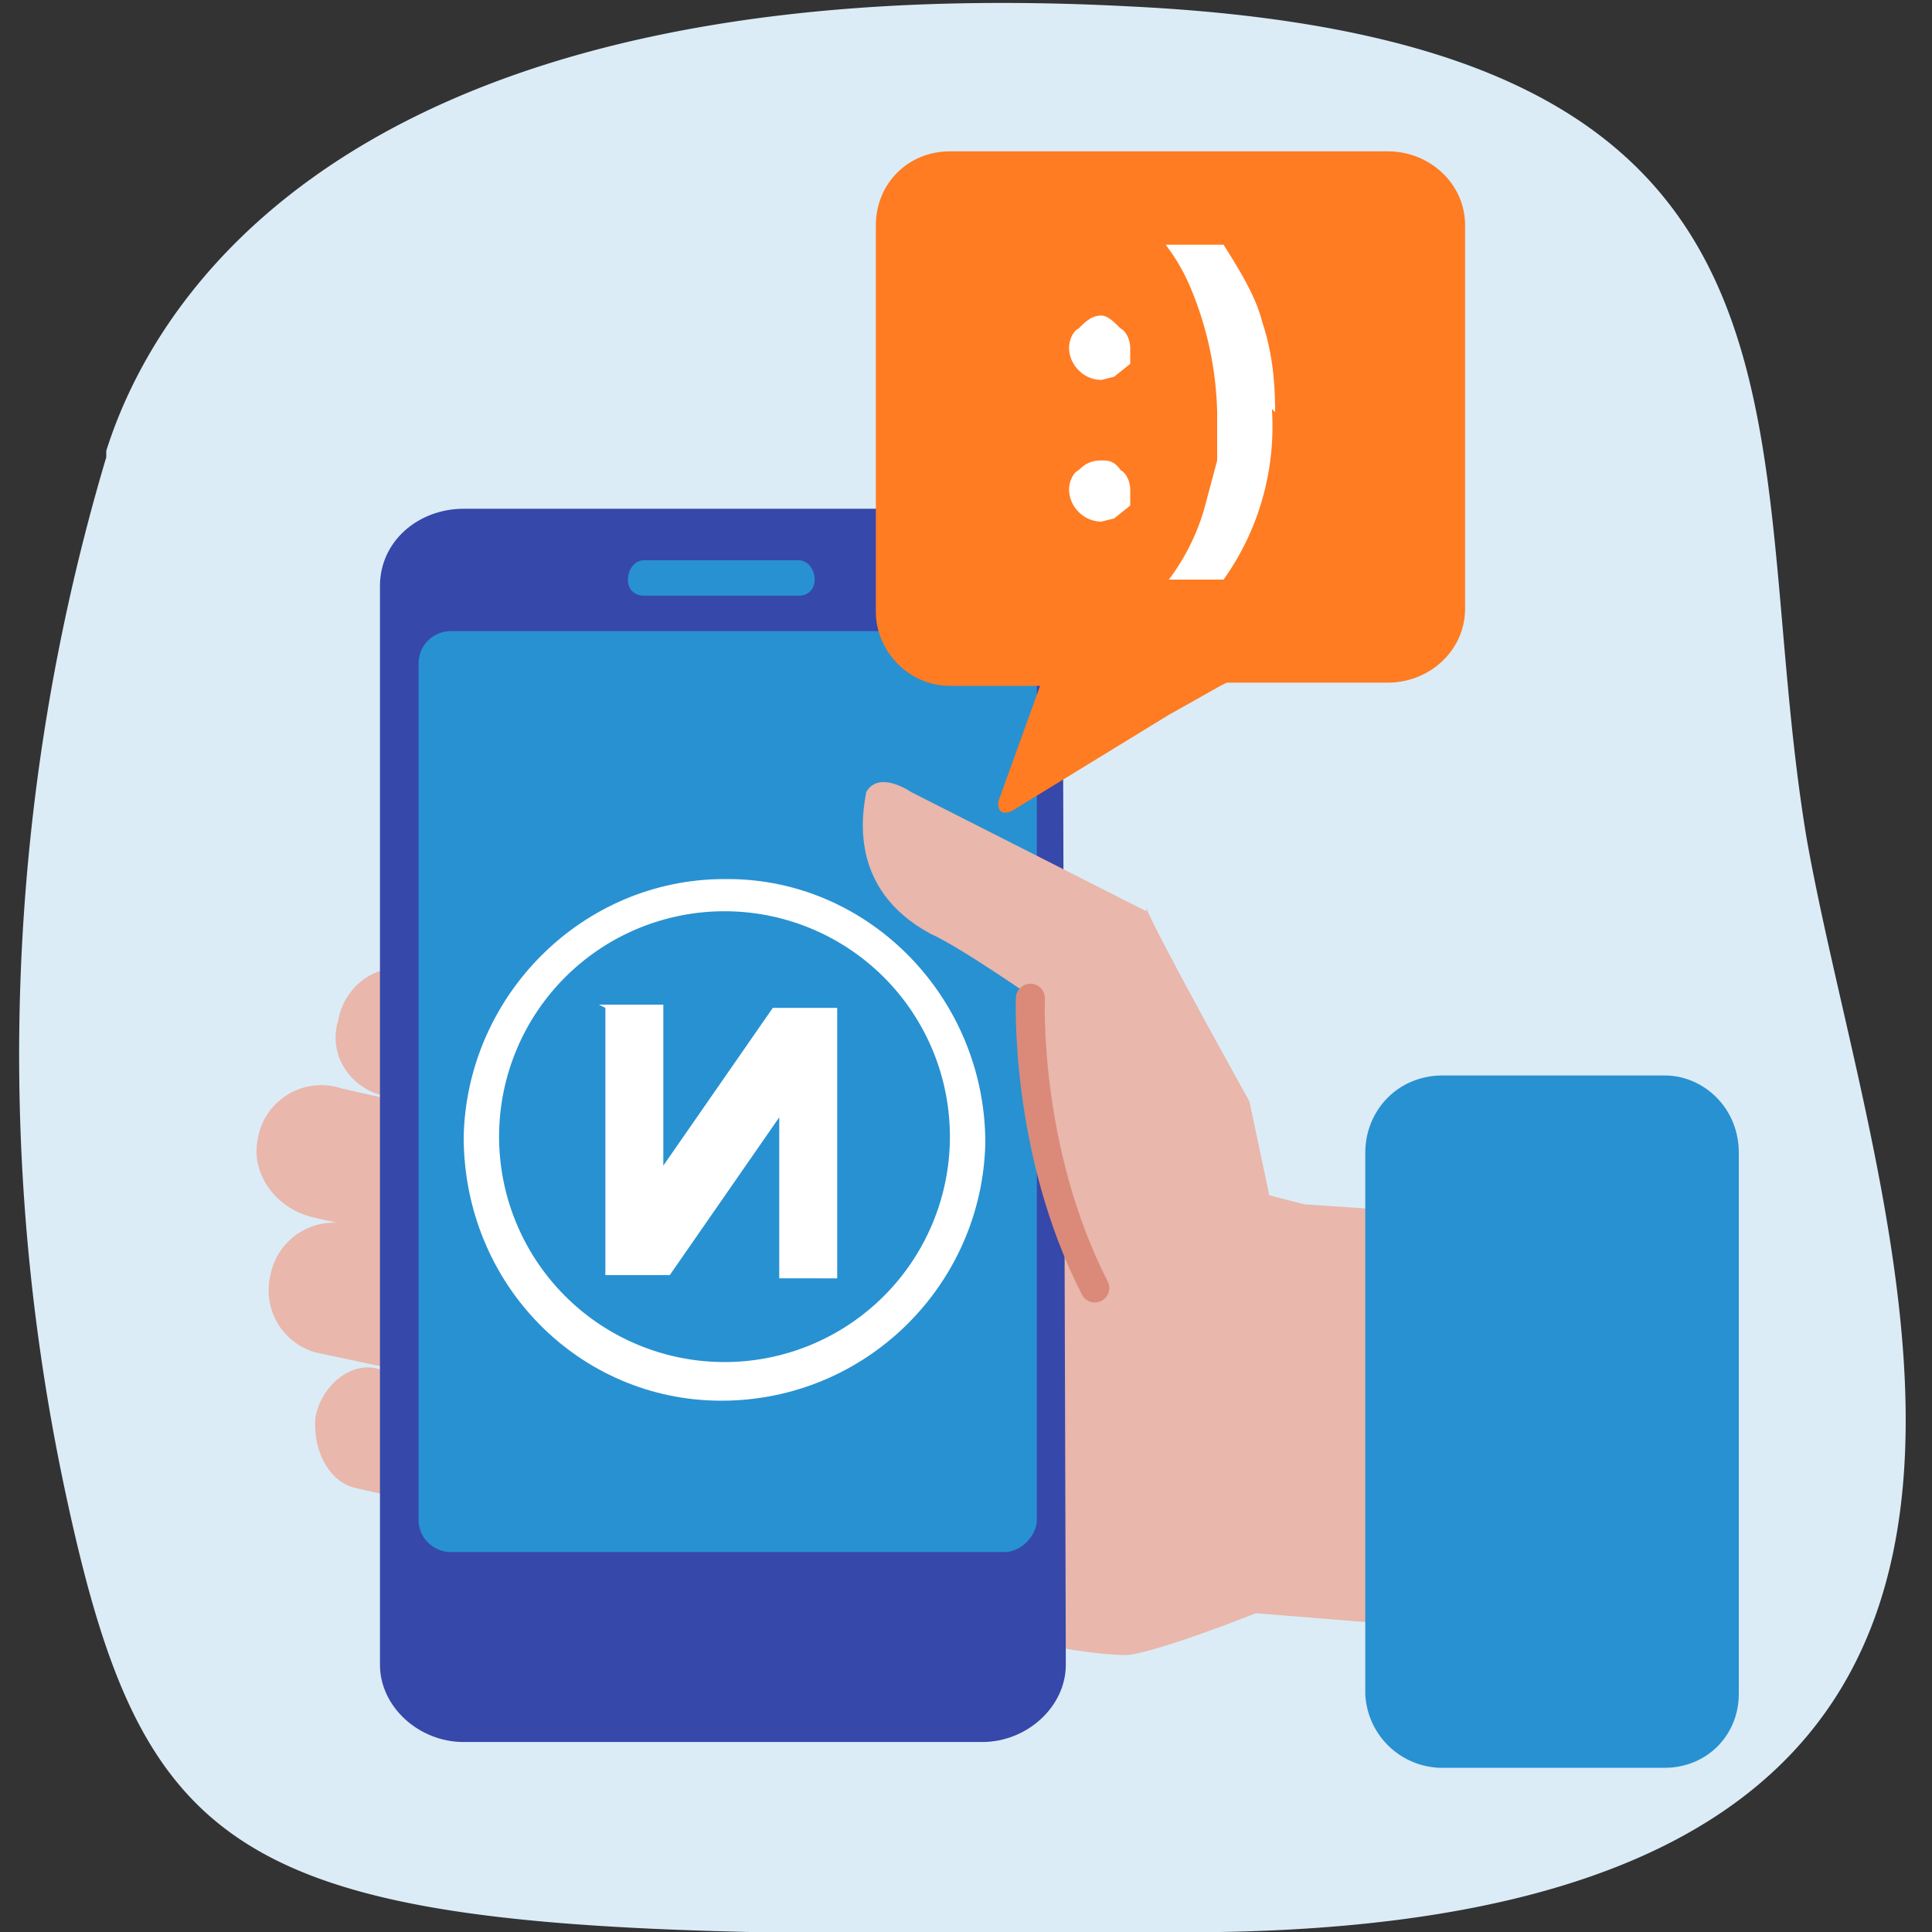 <svg xmlns="http://www.w3.org/2000/svg" width="60" height="60" fill="none"><rect width="100%" height="100%" fill="#333333" stroke="none"/><g clip-path="url(#a)"><path fill="#2891D2" d="M24.6 50.2c-.2-.2-.6-.4-1-.4h-2.3l-.6.2c-.5.1-.8.6-.8 1.2 0 .7.6 1.3 1.4 1.3h2.9c.5-.3.8-.8.8-1.3 0-.4 0-.7-.4-1Z"/><path fill="#DBECF7" d="M3.3 14C5.2 8 12.5-1 35.1.2 57.7 1.3 54 13.3 56.1 26c2.2 12.5 11.4 33.5-18.2 34-29.6.3-33-.1-35.9-13.8a65 65 0 0 1 1.3-32Z"/><path fill="#E9B7AC" d="M21 36.1c1 .2 2-.5 2.2-1.6.2-1.1-.4-2.2-1.3-2.4l-9.2-2c-1-.2-2 .5-2.2 1.6-.3 1 .3 2 1.3 2.3L21 36ZM19.5 40a2 2 0 0 0 2.4-1.6c.3-1.1-.5-2.2-1.6-2.4l-9.7-2.2A2 2 0 0 0 8 35.4c-.2 1 .5 2.1 1.7 2.4l9.7 2.2Z"/><path fill="#E9B7AC" d="M19.2 44.1c1 .2 2-.4 2.2-1.5a2 2 0 0 0-1.4-2.4L10.7 38a2 2 0 0 0-2.3 1.6A2 2 0 0 0 9.8 42l9.4 2ZM19.8 48.2c.8.2 1.7-.5 1.9-1.5.2-1-.3-2-1.2-2.2l-8.8-2c-.8-.2-1.7.5-1.9 1.5-.1 1 .4 2 1.2 2.2l8.8 2ZM45.2 50.6l-6.2-.5s-3 1.2-4 1.3c-2.5 0-9.7-2-9.7-2l-.4-16 15.6 4 4.4.3.3 13Z"/><path fill="#3648AA" d="M33 18.2c0-1.3-1.1-2.4-2.5-2.4H14.4c-1.4 0-2.6 1-2.6 2.4v33.5c0 1.3 1.2 2.4 2.6 2.4h16.1c1.4 0 2.6-1.1 2.6-2.4L33 18.2Z"/><path fill="#2891D2" d="M32 20.6c0-.6-.4-1-1-1H14a1 1 0 0 0-1 1v26.6c0 .6.5 1 1 1h17.2c.5 0 1-.5 1-1V20.5ZM24.8 17.4H20c-.3 0-.5.3-.5.6s.2.5.5.5H24.8c.3 0 .5-.2.5-.5s-.2-.6-.5-.6Z"/><path fill="#fff" d="M22.5 27.3c-4.4 0-8 3.6-8.1 8 0 4.6 3.6 8.2 8 8.2 4.5 0 8.1-3.6 8.2-8 0-4.5-3.6-8.2-8-8.2Z"/><path fill="#2891D2" d="M22.5 28.3a7 7 0 0 0-7 7 7 7 0 0 0 7 7 7 7 0 0 0 7-7 7 7 0 0 0-7-7Z"/><path fill="#2D4375" d="M30 18.5a.5.5 0 1 0 0-1 .5.5 0 0 0 0 1Z"/><path fill="#FF7C22" d="M43.1 4.7H29.5c-1.3 0-2.3 1-2.3 2.3V19c0 1.2 1 2.3 2.3 2.3h2.8L31 24.9c0 .3.1.4.4.3l4.9-3 1.6-.9.2-.1h5c1.3 0 2.4-1 2.4-2.3V7c0-1.3-1.1-2.3-2.4-2.3Z"/><path fill="#E9B7AC" d="m35.6 28.3-7.3-3.7s-1-.7-1.4 0c-.1.6-.6 3 2 4.4.9.4 3.2 2 3.2 2s.1 4.6 1.4 6.9l6-.4-.7-3.3s-2.9-5.2-3.2-6Z"/><path stroke="#DB8A79" stroke-linecap="round" stroke-width=".9" d="M32 31s-.2 4.7 2 9"/><path fill="#fff" d="M18.8 31.3v8.3h2l3.4-4.9v5H26v-8.4h-2l-3.4 4.9v-5h-2ZM34.2 11.8a1 1 0 0 1-.7-.3 1 1 0 0 1-.3-.7c0-.2.1-.5.3-.6.2-.2.4-.4.7-.4.2 0 .4.2.6.4.2.1.3.4.3.6v.5l-.5.4-.4.1Zm0 4.4a1 1 0 0 1-.7-.3 1 1 0 0 1-.3-.7c0-.2.1-.5.3-.6.2-.2.4-.3.7-.3.2 0 .4 0 .6.3.2.1.3.4.3.6v.5l-.5.4-.4.1ZM39.5 12.7A8.2 8.2 0 0 1 38 18h-1.7a6.8 6.8 0 0 0 1.1-2.2l.4-1.5v-1.5A10.6 10.6 0 0 0 37 9a6 6 0 0 0-.8-1.4H38c.5.8 1 1.6 1.2 2.4.3.9.4 1.8.4 2.8Z"/><path fill="#2891D2" d="M42.4 52.6V35.8c0-1.3 1-2.4 2.4-2.4h6.9c1.2 0 2.3 1 2.3 2.4v16.8c0 1.3-1 2.3-2.3 2.3h-7a2.4 2.4 0 0 1-2.3-2.3Z"/></g><defs><clipPath id="a"><path fill="#fff" d="M0 0h60v60H0z"/></clipPath></defs></svg>